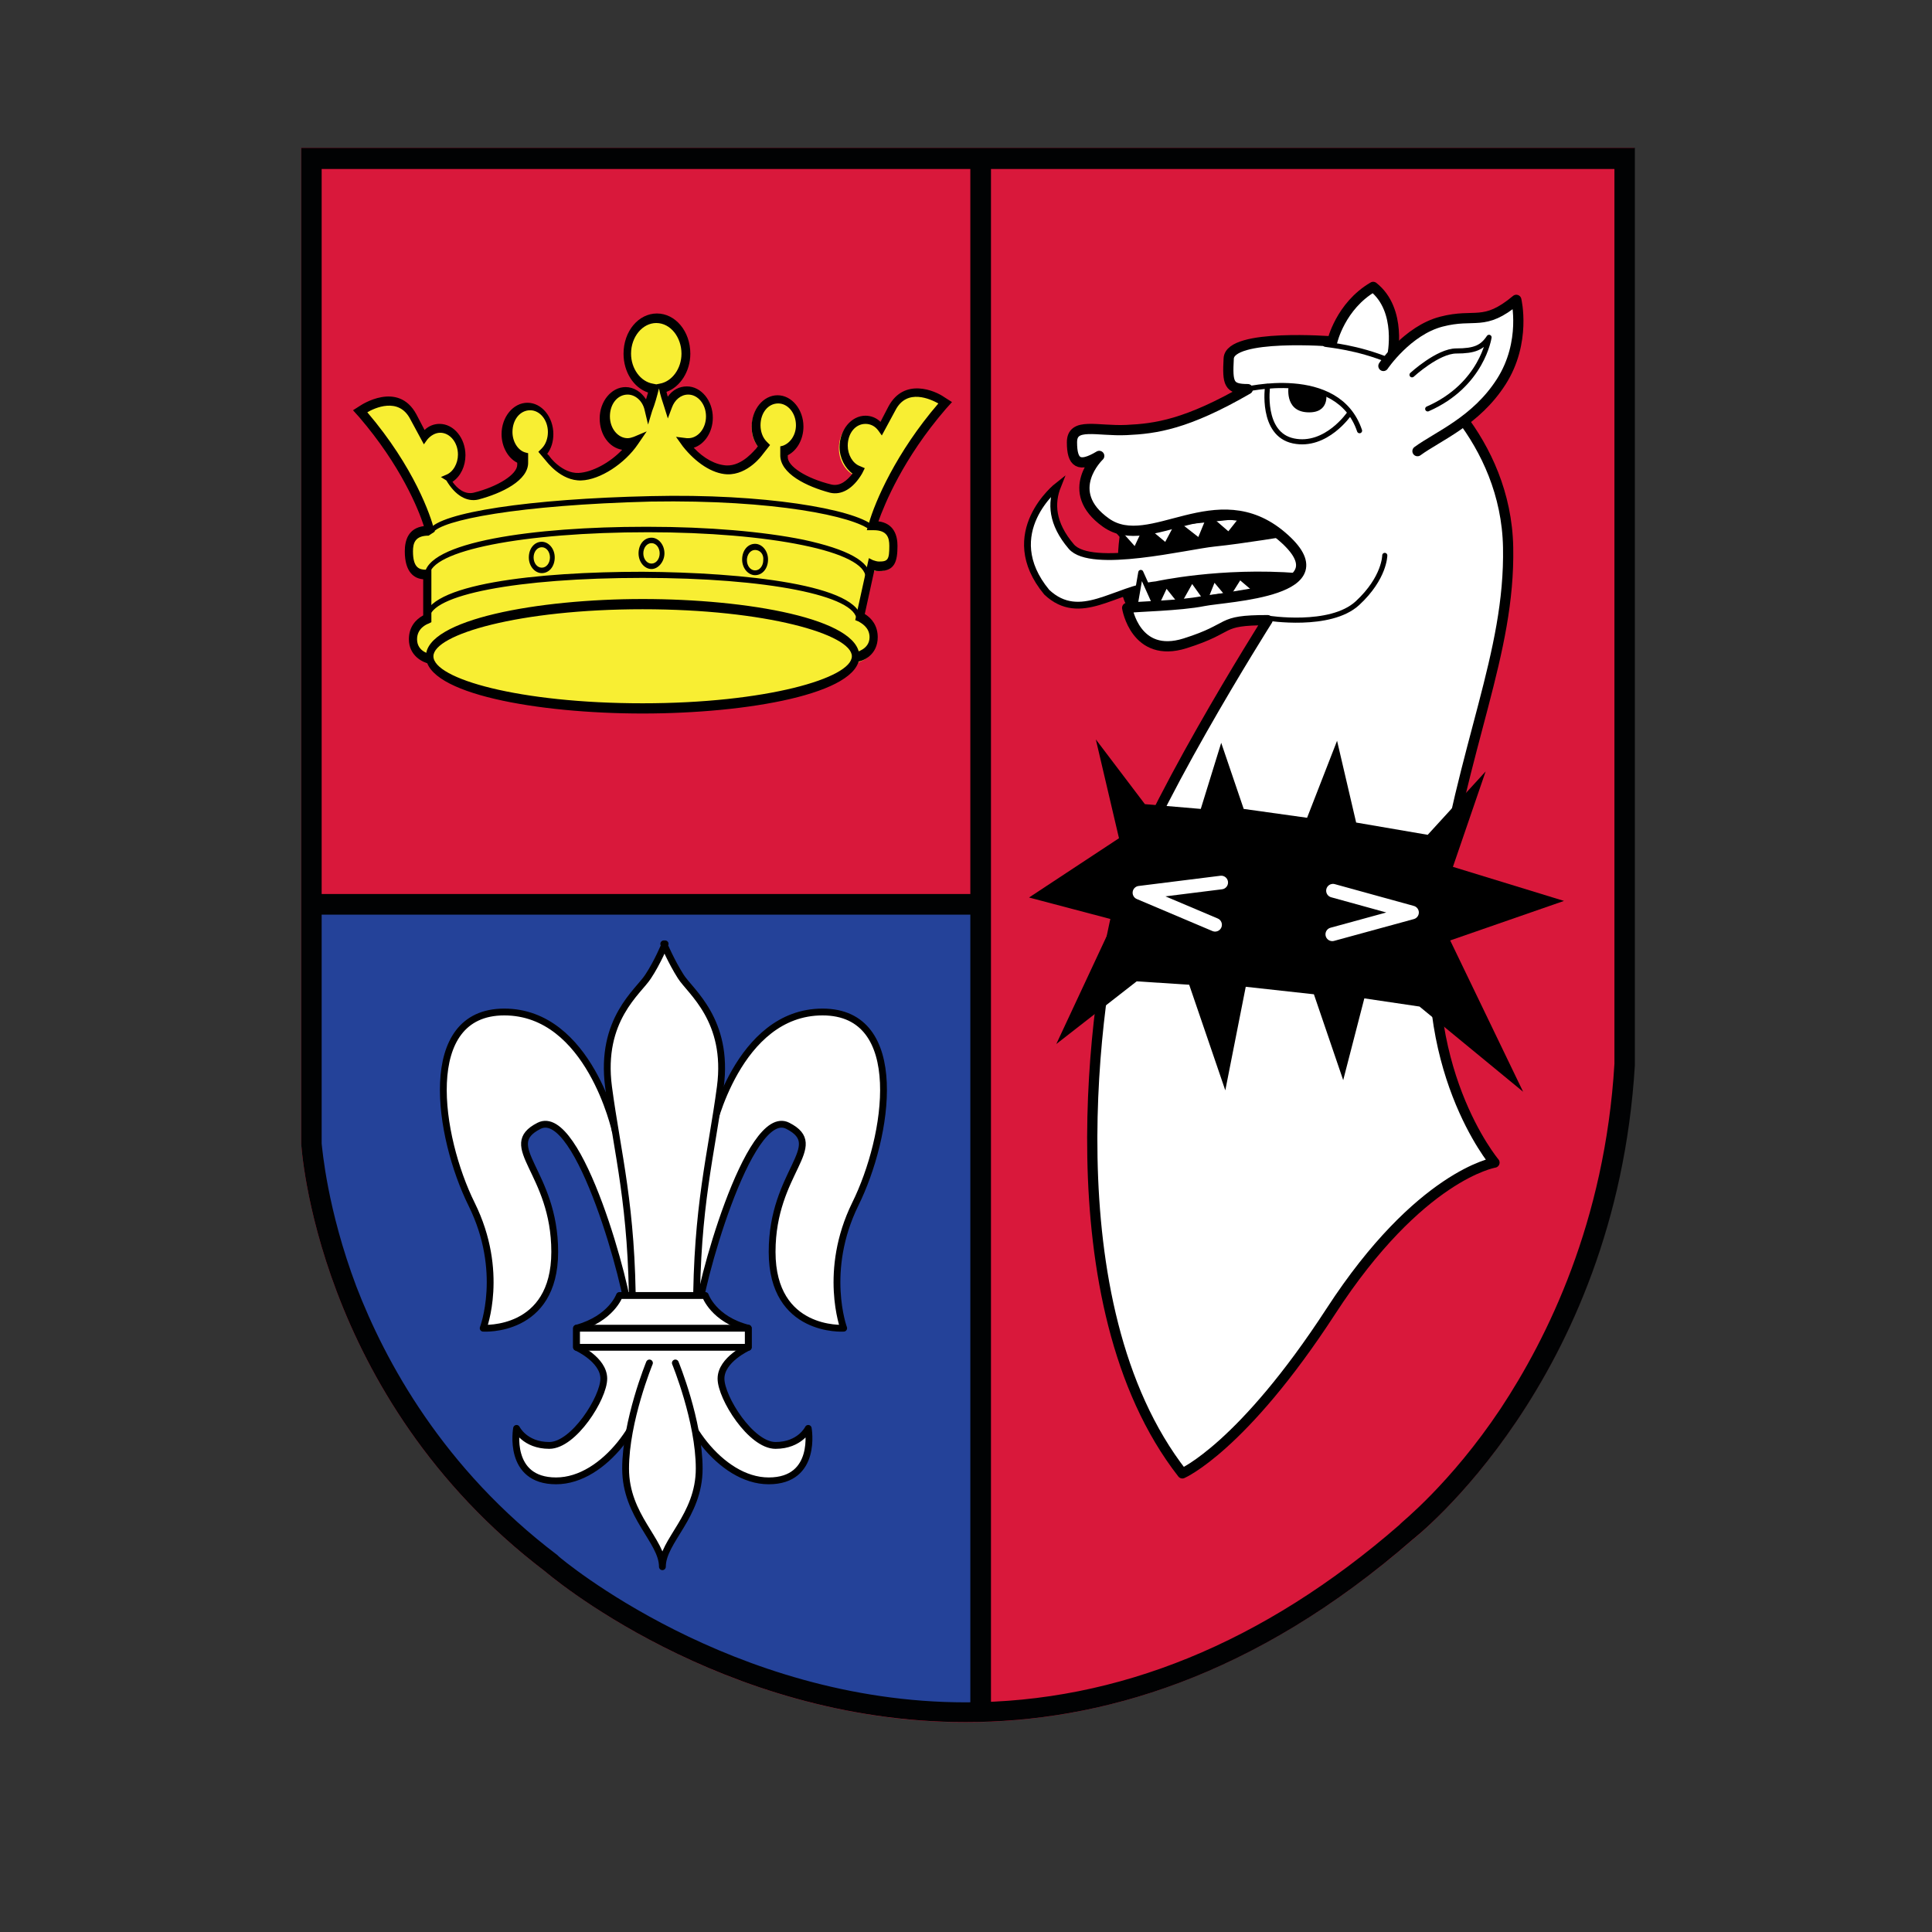 <?xml version="1.0" encoding="utf-8"?>
<!-- Generator: Adobe Illustrator 25.4.1, SVG Export Plug-In . SVG Version: 6.00 Build 0)  -->
<svg version="1.1" xmlns="http://www.w3.org/2000/svg" xmlns:xlink="http://www.w3.org/1999/xlink" x="0px" y="0px"
	 viewBox="0 0 283.5 283.5" style="enable-background:new 0 0 283.5 283.5;" xml:space="preserve">
<rect x="0" y="0" width="283.5" height="283.5" fill="#333333" stroke="none"/>
<style type="text/css">
	.st0{fill:#D9183B;}
	.st1{fill:#244299;}
	.st2{fill:#FFFFFF;stroke:#000000;stroke-miterlimit:10;}
	.st3{fill:#FFFFFF;stroke:#000000;stroke-width:0.75;stroke-linecap:round;stroke-linejoin:round;stroke-miterlimit:10;}
	.st4{fill:#FFFFFF;stroke:#000000;stroke-width:1.5;stroke-linecap:round;stroke-linejoin:round;stroke-miterlimit:10;}
	.st5{fill:none;stroke:#000000;stroke-width:0.75;stroke-linecap:round;stroke-linejoin:round;stroke-miterlimit:10;}
	.st6{fill:none;stroke:#FFFFFF;stroke-width:2;stroke-linecap:round;stroke-linejoin:round;stroke-miterlimit:10;}
	.st7{fill:#010203;}
	.st8{fill:none;stroke:#010203;stroke-width:3.029;stroke-miterlimit:10;}
	.st9{fill:#F8EE33;}
	.st10{fill:#FFFFFF;stroke:#000000;stroke-linecap:round;stroke-linejoin:round;stroke-miterlimit:10;}
</style>
<g id="Ebene_1">
</g>
<g id="Ebene_2">
	<g>
		<path class="st0" d="M239.9,21.7H44.2v146.1c0,0,2,37.1,35.8,62.8c0,0,61.1,52.7,127.2-4.6c0,0,29.8-23.1,32.6-69.6
			c0-0.2,0-0.3,0-0.5V21.7z"/>
	</g>
	<path class="st1" d="M45.5,132.5V168c0,0,3.2,19.5,8.5,28.5s10.8,20.8,26.5,33.2s37.5,21.2,63,22V133L45.5,132.5z"/>
	<g>
		<path d="M164.9,75.6c0,0-2,7.1,0.1,12.6c2.2,5.5,23.5,0.9,23.5,0.9l10.3-9.2l-24-12.7L164.9,75.6z"/>
		<path class="st2" d="M189.4,78.1c0,0-7.2,1.2-11.2,1.6s-18.1,3.9-21,0.5s-3-6.4-2-8.9c0,0-8.8,6.9-1.6,15.6
			c4.9,4.6,10-0.5,16.1-1.1c0,0,9.4-2.1,20.8-1.2c0,0,2.7-1.2,1.3-3S189.4,78.1,189.4,78.1z"/>
		<polyline class="st3" points="166.5,89.2 167.4,84 169.6,88.9 171.1,85.7 173.1,88.2 174.9,85 176.9,87.8 178.1,84.8 180.2,87.3 
			181.9,84.6 183.9,86.3 		"/>
		<polyline class="st3" points="164.1,78 166.6,80.8 168.1,77.6 171.1,80.1 172.8,76.9 176,79.4 177.4,76 180.3,78.5 182.2,76.1 		
			"/>
	</g>
	<path class="st4" d="M173.5,216.2c0,0,8.8-3.8,21.8-23.8s24-21.8,24-21.8s-11.8-14-8.2-37.8s10.5-36.8,10.2-52.5s-12.5-26-17-28
		c0,0,1.5-6.8-2.8-10.2c-4.8,2.8-6,8-6,8s-15-1.2-15.2,2.5s0,4.5,2.8,4.5c-9,5.2-13.5,5.8-17.8,6s-8-1.2-8,1.8s1,3.8,4,2
		c0,0-5.5,5.2,1,9.8s16.2-6.2,25.8,2s-8,8.8-11.5,9.5s-9.8,0.8-11.2,1c0,0,1.2,7.5,8.5,5.2S178.5,91,186,91c0,0-18.5,29.2-21.8,41.8
		S154,191.2,173.5,216.2z"/>
	<path class="st5" d="M194.5,50.5c-1,0.1,14.6,0.6,19.8,11.7"/>
	<path class="st4" d="M203,53.7c0,0,3.5-5.2,8.5-6.5s6.2,0.8,11-3.2c0,0,1.5,6.2-2.2,12S211,64,208,66.2"/>
	<path class="st3" d="M207.2,55c0,0,3.8-3.5,6.5-3.5s3.8-0.5,4.8-2c0,0-1,7-9,10.5"/>
	<path class="st3" d="M186,56.7c0,0-1,7,3.8,8s8.2-4,8.2-4"/>
	<path class="st5" d="M182.5,57.2c0,0,13.8-3.5,17,6"/>
	<path d="M189.1,56.6c0,0-0.7,3.7,2.7,3.9s2.8-2.8,2.8-2.8S191.2,56.3,189.1,56.6z"/>
	<path class="st5" d="M186,90.7c0,0,9.2,1.5,13.2-2.2s4-7,4-7"/>
	<g>
		<polygon points="164.2,123 160.8,108.5 168,118 176.2,118.7 179.2,109 182.5,118.7 191.8,120 196.2,108.7 199,120.7 209.5,122.5 
			218,113.2 213.2,127.2 229.5,132.2 212.8,138 223.5,160.2 208.3,147.7 200.2,146.5 197.1,158.5 192.8,145.9 182.8,144.8 
			179.8,160 174.5,144.5 166.8,144 155,153.2 163.5,135 151,131.7 		"/>
		<polyline class="st6" points="179.2,129.5 167.2,131 178.3,135.7 		"/>
		<polyline class="st6" points="195.5,137.1 207.2,133.9 195.6,130.7 		"/>
	</g>
</g>
<g id="Drache__x2B__Stab">
</g>
<g id="Ebene_3">
	<g>
		<path class="st7" d="M236.9,24.7v131l0,0.4c-1.4,23.3-9.9,40.3-16.7,50.6c-7.4,11.1-14.7,16.8-14.7,16.9l-0.1,0.1l-0.1,0.1
			c-19.9,17.3-41.3,26-63.6,26c-34.4,0-59.5-21.2-59.7-21.4l-0.1-0.1l-0.1-0.1c-16.8-12.7-25.3-28.5-29.5-39.4
			c-4.3-11.4-5-20.2-5.1-21v-143H236.9 M239.9,21.7H44.2v146.1c0,0,2,37.1,35.8,62.8c0,0,25.6,22.1,61.7,22.1
			c19.6,0,42.3-6.5,65.6-26.8c0,0,29.8-23.1,32.6-69.6c0-0.2,0-0.3,0-0.5V21.7L239.9,21.7z"/>
	</g>
	<line class="st8" x1="46.2" y1="132.7" x2="144" y2="132.7"/>
	<line class="st8" x1="143.9" y1="250" x2="143.9" y2="23.8"/>
	<g>
		<path class="st9" d="M138.2,58.8c-0.1,0-5.3-3.6-7.9,1.2l-1.4,2.5c-0.6-0.7-1.4-1-2.3-1c-2,0-3.5,1.9-3.5,4.3c0,1.6,0.8,3.1,2,3.8
			c-0.7,1-1.9,2.4-3.5,1.9c-3.2-0.8-6.6-2.6-6.6-4.4v-0.4c1.4-0.6,2.3-2.2,2.3-4c0-2.4-1.6-4.3-3.5-4.3c-2,0-3.5,1.9-3.5,4.3
			c0,1.1,0.3,2.1,1,2.9l-0.5,0.6c0,0-1.9,2.7-4.5,2.5c-1.8-0.1-3.7-1.2-5.3-3.1c1.8-0.3,3.1-2.1,3.1-4.3c0-2.4-1.6-4.3-3.5-4.3
			c-1.2,0-2.2,0.7-2.9,1.8c-0.2-0.5-0.3-1-0.5-1.6c2.1-0.6,3.6-2.8,3.6-5.4c0-3.1-2.1-5.6-4.6-5.6c-2.5,0-4.6,2.5-4.6,5.6
			c0,2.6,1.5,4.9,3.7,5.4c-0.1,0.5-0.3,1.2-0.5,1.9c-0.6-1.3-1.8-2.2-3.1-2.2c-2,0-3.5,1.9-3.5,4.3c0,2.4,1.7,4.4,3.7,4.3
			c-1.8,2.2-4.7,3.9-7,4c-2.5,0.1-4.5-2.5-4.5-2.6L80,66.5c0.6-0.8,1-1.8,1-2.9c0-2.4-1.6-4.3-3.5-4.3c-2,0-3.5,1.9-3.5,4.3
			c0,1.8,0.9,3.4,2.3,4l0,0.5c0.1,1.6-2.8,3.4-6.6,4.4c-1.5,0.4-2.7-0.8-3.5-1.9c1.2-0.7,2-2.2,2-3.8c0-2.4-1.6-4.3-3.5-4.3
			c-0.9,0-1.7,0.4-2.3,1l-1.4-2.5c-2.5-4.7-7.8-1.2-7.9-1.2l-0.8,0.5l0.7,0.8c6.5,7.5,9,14.2,9.7,16.5c-1.9,0.1-2.9,1.2-2.9,3.4
			c0,2.5,0.9,3.8,2.7,3.8v5.8c-1.1,0.5-2.1,1.6-2.1,3.3c0,2.1,1.6,3.1,2.6,3.3c1.5,4.6,16.7,7.3,31.4,7.3c14.7,0,29.9-2.7,31.4-7.3
			c1-0.2,2.7-1.2,2.7-3.3c0-1.6-1-2.7-2-3.2l1.5-7c0.3,0.1,0.6,0.1,0.9,0.1c2,0,2.4-1.1,2.4-3.4c0-2.2-1-3.3-2.9-3.4
			c0.7-2,3.3-9.1,10-16.9l0.7-0.8L138.2,58.8z"/>
		<path d="M94.3,104.7c-15.4,0-31.8-2.9-31.8-8.4c0-5.4,16.4-8.4,31.8-8.4c15.4,0,31.8,2.9,31.8,8.4
			C126.1,101.8,109.7,104.7,94.3,104.7z M94.3,89.4c-18.1,0-30.7,3.7-30.7,6.9c0,3.3,12.6,6.9,30.7,6.9s30.7-3.7,30.7-6.9
			C125,93.1,112.4,89.4,94.3,89.4z"/>
		<path d="M126.4,91h-0.7c0-3.6-13.2-6.2-31.4-6.2c-18.4,0-31.3,2.5-31.3,6h-0.7c0-5.1,16.5-6.9,32-6.9
			C109.1,84,126.4,85.8,126.4,91z"/>
		<path d="M127.7,84.7l-0.7,0c0-1.8-3.3-3.5-9.2-4.7c-5.8-1.2-13.9-1.9-22.7-1.9c-18.3,0-32.1,2.7-32.1,6.4l-0.7,0
			c0-5,16.2-7.2,32.3-7.2c0.2,0,0.3,0,0.5,0c8.8,0,16.9,0.7,22.8,1.9C124.4,80.6,127.7,82.4,127.7,84.7z"/>
		<path d="M63.5,78.2l-0.5-0.5c1.6-2.5,14.6-4.5,32.5-4.9c16.7-0.4,29.7,1.9,32.6,4.3l-0.4,0.7c-2.4-2-13.9-4.5-32.2-4.2
			C76.1,74.1,64.7,76.3,63.5,78.2z"/>
		<path d="M63,97.4c-1-0.2-3-1.2-3-3.6c0-1.8,1-2.9,2.1-3.5V85c-1.3-0.1-2.7-1-2.7-4.1c0-1.6,0.5-3.4,2.8-3.7
			c-0.8-2.5-3.4-8.9-9.5-16l-0.9-1l1.1-0.7c0,0,5.5-3.7,8.2,1.3l1.2,2.3c0.6-0.6,1.4-0.9,2.2-0.9c2.1,0,3.8,2.1,3.8,4.6
			c0,1.6-0.7,3.1-1.9,3.9c0.7,1,1.8,1.9,3.1,1.6c3.6-0.9,6.4-2.7,6.4-4.1l0-0.3c-1.4-0.7-2.3-2.4-2.3-4.2c0-2.5,1.7-4.6,3.8-4.6
			c2.1,0,3.8,2.1,3.8,4.6c0,1.1-0.3,2.1-0.9,2.9l0.3,0.3c0,0.1,1.9,2.6,4.3,2.5c2-0.1,4.6-1.5,6.4-3.4c-1.9-0.3-3.3-2.2-3.3-4.6
			c0-2.5,1.7-4.6,3.8-4.6c1.2,0,2.3,0.7,3,1.8c0.1-0.3,0.2-0.7,0.3-1c-2.1-0.7-3.6-3-3.6-5.7c0-3.3,2.2-5.9,4.9-5.9
			c2.7,0,4.9,2.6,4.9,5.9c0,2.6-1.5,4.9-3.5,5.6c0.1,0.3,0.1,0.5,0.2,0.7c0.7-1,1.7-1.5,2.8-1.5c2.1,0,3.8,2.1,3.8,4.6
			c0,2.1-1.2,3.9-2.8,4.4c1.5,1.6,3.2,2.5,4.8,2.6c2.4,0.1,4.2-2.4,4.3-2.4l0.3-0.4c-0.6-0.8-0.9-1.8-0.9-2.9c0-2.5,1.7-4.6,3.8-4.6
			c2.1,0,3.8,2.1,3.8,4.6c0,1.8-0.9,3.5-2.3,4.2v0.2c-0.1,1.4,2.7,3.2,6.4,4.1c1.3,0.3,2.3-0.6,3.1-1.6c-1.1-0.8-1.9-2.3-1.9-3.9
			c0-2.5,1.7-4.6,3.8-4.6c0.8,0,1.6,0.3,2.2,0.9l1.2-2.3c2.3-4.2,6.8-2.3,8.2-1.3l1.1,0.7l-0.9,1c-6.3,7.3-9,14-9.9,16.5
			c2.3,0.3,2.8,2.1,2.8,3.6c0,2.3-0.4,3.7-2.7,3.7c-0.2,0-0.5,0-0.7-0.1l-1.4,6.4c1,0.6,1.9,1.7,1.9,3.4c0,2.5-2,3.5-3,3.6l-0.2-1.4
			c0,0,2-0.4,2-2.2c0-1.5-1.3-2.1-1.6-2.3l-0.5-0.2l2-9.1l0.6,0.3c0.3,0.1,0.6,0.2,0.9,0.2c1.3,0,1.5-0.3,1.5-2.3
			c0-1.2-0.3-2.3-2.3-2.3c-0.1,0-0.2,0-0.2,0l-0.8,0l0.3-1c0.9-3.2,4-10.4,10.2-17.6c-1.1-0.6-4.6-2.3-6.3,1l-2,3.7l-0.5-0.7
			c-0.5-0.7-1.2-1-1.9-1c-1.5,0-2.6,1.4-2.6,3.2c0,1.3,0.7,2.6,1.8,3l0.7,0.3l-0.4,0.8c-1.3,2.2-3,3.2-4.7,2.8
			c-3.4-0.9-7.4-2.8-7.3-5.6l0-1.2l0.4-0.1c1.1-0.4,1.9-1.6,1.9-3c0-1.8-1.2-3.2-2.6-3.2c-1.5,0-2.6,1.4-2.6,3.2
			c0,0.9,0.3,1.8,0.9,2.4l0.5,0.5l-1.1,1.4l0,0c0,0-2.1,3-5.2,2.9c-2.2-0.1-4.6-1.7-6.5-4.1l-1-1.4l1.6,0.2c0.1,0,0.1,0,0.2,0
			c1.4,0,2.6-1.4,2.6-3.2c0-1.8-1.2-3.2-2.6-3.2c-1.1,0-2,0.8-2.4,1.9l-0.6,1.6l-0.5-1.6c-0.3-0.9-0.6-1.8-0.8-2.8
			c-0.3,1.2-0.6,2.3-1,3.3l-0.6,2l-0.5-2.1c-0.3-1.4-1.4-2.3-2.5-2.3c-1.5,0-2.6,1.4-2.6,3.2c0,1.8,1.2,3.2,2.6,3.2
			c0.3,0,0.6-0.1,0.9-0.2l1.9-0.8l-1.3,1.9c-1.9,2.8-5.5,5.2-8.3,5.3c-3,0.1-5.1-2.8-5.2-2.9l-1.1-1.3l0.5-0.5
			c0.6-0.6,0.9-1.5,0.9-2.4c0-1.8-1.2-3.2-2.6-3.2c-1.5,0-2.6,1.4-2.6,3.2c0,1.4,0.8,2.7,1.9,3l0.4,0.1v1.3c0.1,2.7-3.9,4.6-7.3,5.5
			c-1.7,0.4-3.4-0.6-4.7-2.8L64.7,70l0.7-0.3c1.1-0.4,1.8-1.7,1.8-3c0-1.8-1.2-3.2-2.6-3.2c-0.7,0-1.4,0.4-1.9,1l-0.5,0.7l-2-3.7
			c-1.7-3.3-5.3-1.6-6.3-1c6.9,8.1,9.3,15.2,9.8,17.2l0.1,0.3l-0.9,0.6c0,0,0,0,0,0c-2,0-2.3,1.1-2.3,2.3c0,2.4,0.9,2.7,1.9,2.7
			l0.8-0.1v7.8l-0.4,0.2c-0.3,0.1-1.7,0.7-1.7,2.3c0,1.9,2,2.2,2,2.2L63,97.4z M96.3,47.4c-2,0-3.7,2-3.7,4.5c0,2.2,1.4,4.1,3.2,4.4
			l0.5,0.1l0.5-0.1c1.8-0.3,3.2-2.2,3.2-4.4C100,49.5,98.4,47.4,96.3,47.4z"/>
		<path d="M79.5,84.1c-1,0-1.9-1-1.9-2.3c0-1.3,0.8-2.3,1.9-2.3c1,0,1.9,1,1.9,2.3C81.4,83.1,80.6,84.1,79.5,84.1z M79.5,80.3
			c-0.7,0-1.2,0.7-1.2,1.5c0,0.8,0.5,1.5,1.2,1.5c0.7,0,1.2-0.7,1.2-1.5C80.7,81,80.2,80.3,79.5,80.3z"/>
		<path d="M95.6,83.5c-1,0-1.9-1-1.9-2.3c0-1.3,0.8-2.3,1.9-2.3c1,0,1.9,1,1.9,2.3C97.5,82.4,96.6,83.5,95.6,83.5z M95.6,79.7
			c-0.7,0-1.2,0.7-1.2,1.5c0,0.8,0.5,1.5,1.2,1.5c0.7,0,1.2-0.7,1.2-1.5C96.8,80.4,96.3,79.7,95.6,79.7z"/>
		<path d="M110.8,84.4c-1,0-1.9-1-1.9-2.3c0-1.3,0.8-2.3,1.9-2.3c1,0,1.9,1,1.9,2.3C112.7,83.4,111.9,84.4,110.8,84.4z M110.8,80.7
			c-0.7,0-1.2,0.7-1.2,1.5c0,0.8,0.5,1.5,1.2,1.5c0.7,0,1.2-0.7,1.2-1.5C112.1,81.3,111.5,80.7,110.8,80.7z"/>
	</g>
	<g>
		<path class="st10" d="M104.4,166c0,0,3.8-17.5,16.3-17.5c12.5,0,9.7,18.3,4.8,28.2c-4.8,9.8-1.7,18.2-1.7,18.2
			s-10.5,0.7-10.5-11.2c0-11.8,8.2-15.5,2.3-18.5c-5.8-3-13.2,24.3-13.2,28c0,3.7-5.8,1.2-5.8,1.2"/>
		<path class="st10" d="M90.3,166c0,0-3.8-17.5-16.3-17.5s-9.7,18.3-4.8,28.2s1.7,18.2,1.7,18.2s10.5,0.7,10.5-11.2
			c0-11.8-8.2-15.5-2.3-18.5s13.2,24.3,13.2,28c0,3.7,5.8,1.2,5.8,1.2"/>
		<path class="st10" d="M97.8,192.8l4.4-0.3c0-15.5,2.2-23.2,3.5-33s-4.4-14-5.8-16.2c-1.4-2.2-2.5-4.8-2.5-4.8h0.2
			c0,0-1.1,2.7-2.5,4.8c-1.4,2.2-7.1,6.3-5.8,16.2c1.3,9.8,3.5,17.5,3.5,33l4.4,0.3H97.8z"/>
		<path class="st10" d="M99.4,202.5c0,5.4,6.2,14.8,13.4,14.8s5.8-7.7,5.8-7.7s-1.2,2.5-4.8,2.5c-3.6,0-8-7-8-9.8s4-4.6,4-4.6v-2.8
			c-5.1-1.3-6.3-4.8-6.3-4.8H90.9c0,0-1.2,3.4-6.3,4.8v2.8c0,0,4,1.8,4,4.6s-4.4,9.8-8,9.8c-3.6,0-4.8-2.5-4.8-2.5s-1.4,7.7,5.8,7.7
			s13.4-9.4,13.4-14.8H99.4z"/>
		<rect x="84.6" y="194.9" class="st10" width="25.2" height="2.8"/>
		<path class="st10" d="M99.1,200c0,0,3.5,8.5,3.5,15.5s-5.4,10.6-5.4,14.4h0c0-3.8-5.4-7.4-5.4-14.4s3.5-15.5,3.5-15.5"/>
	</g>
</g>
</svg>
